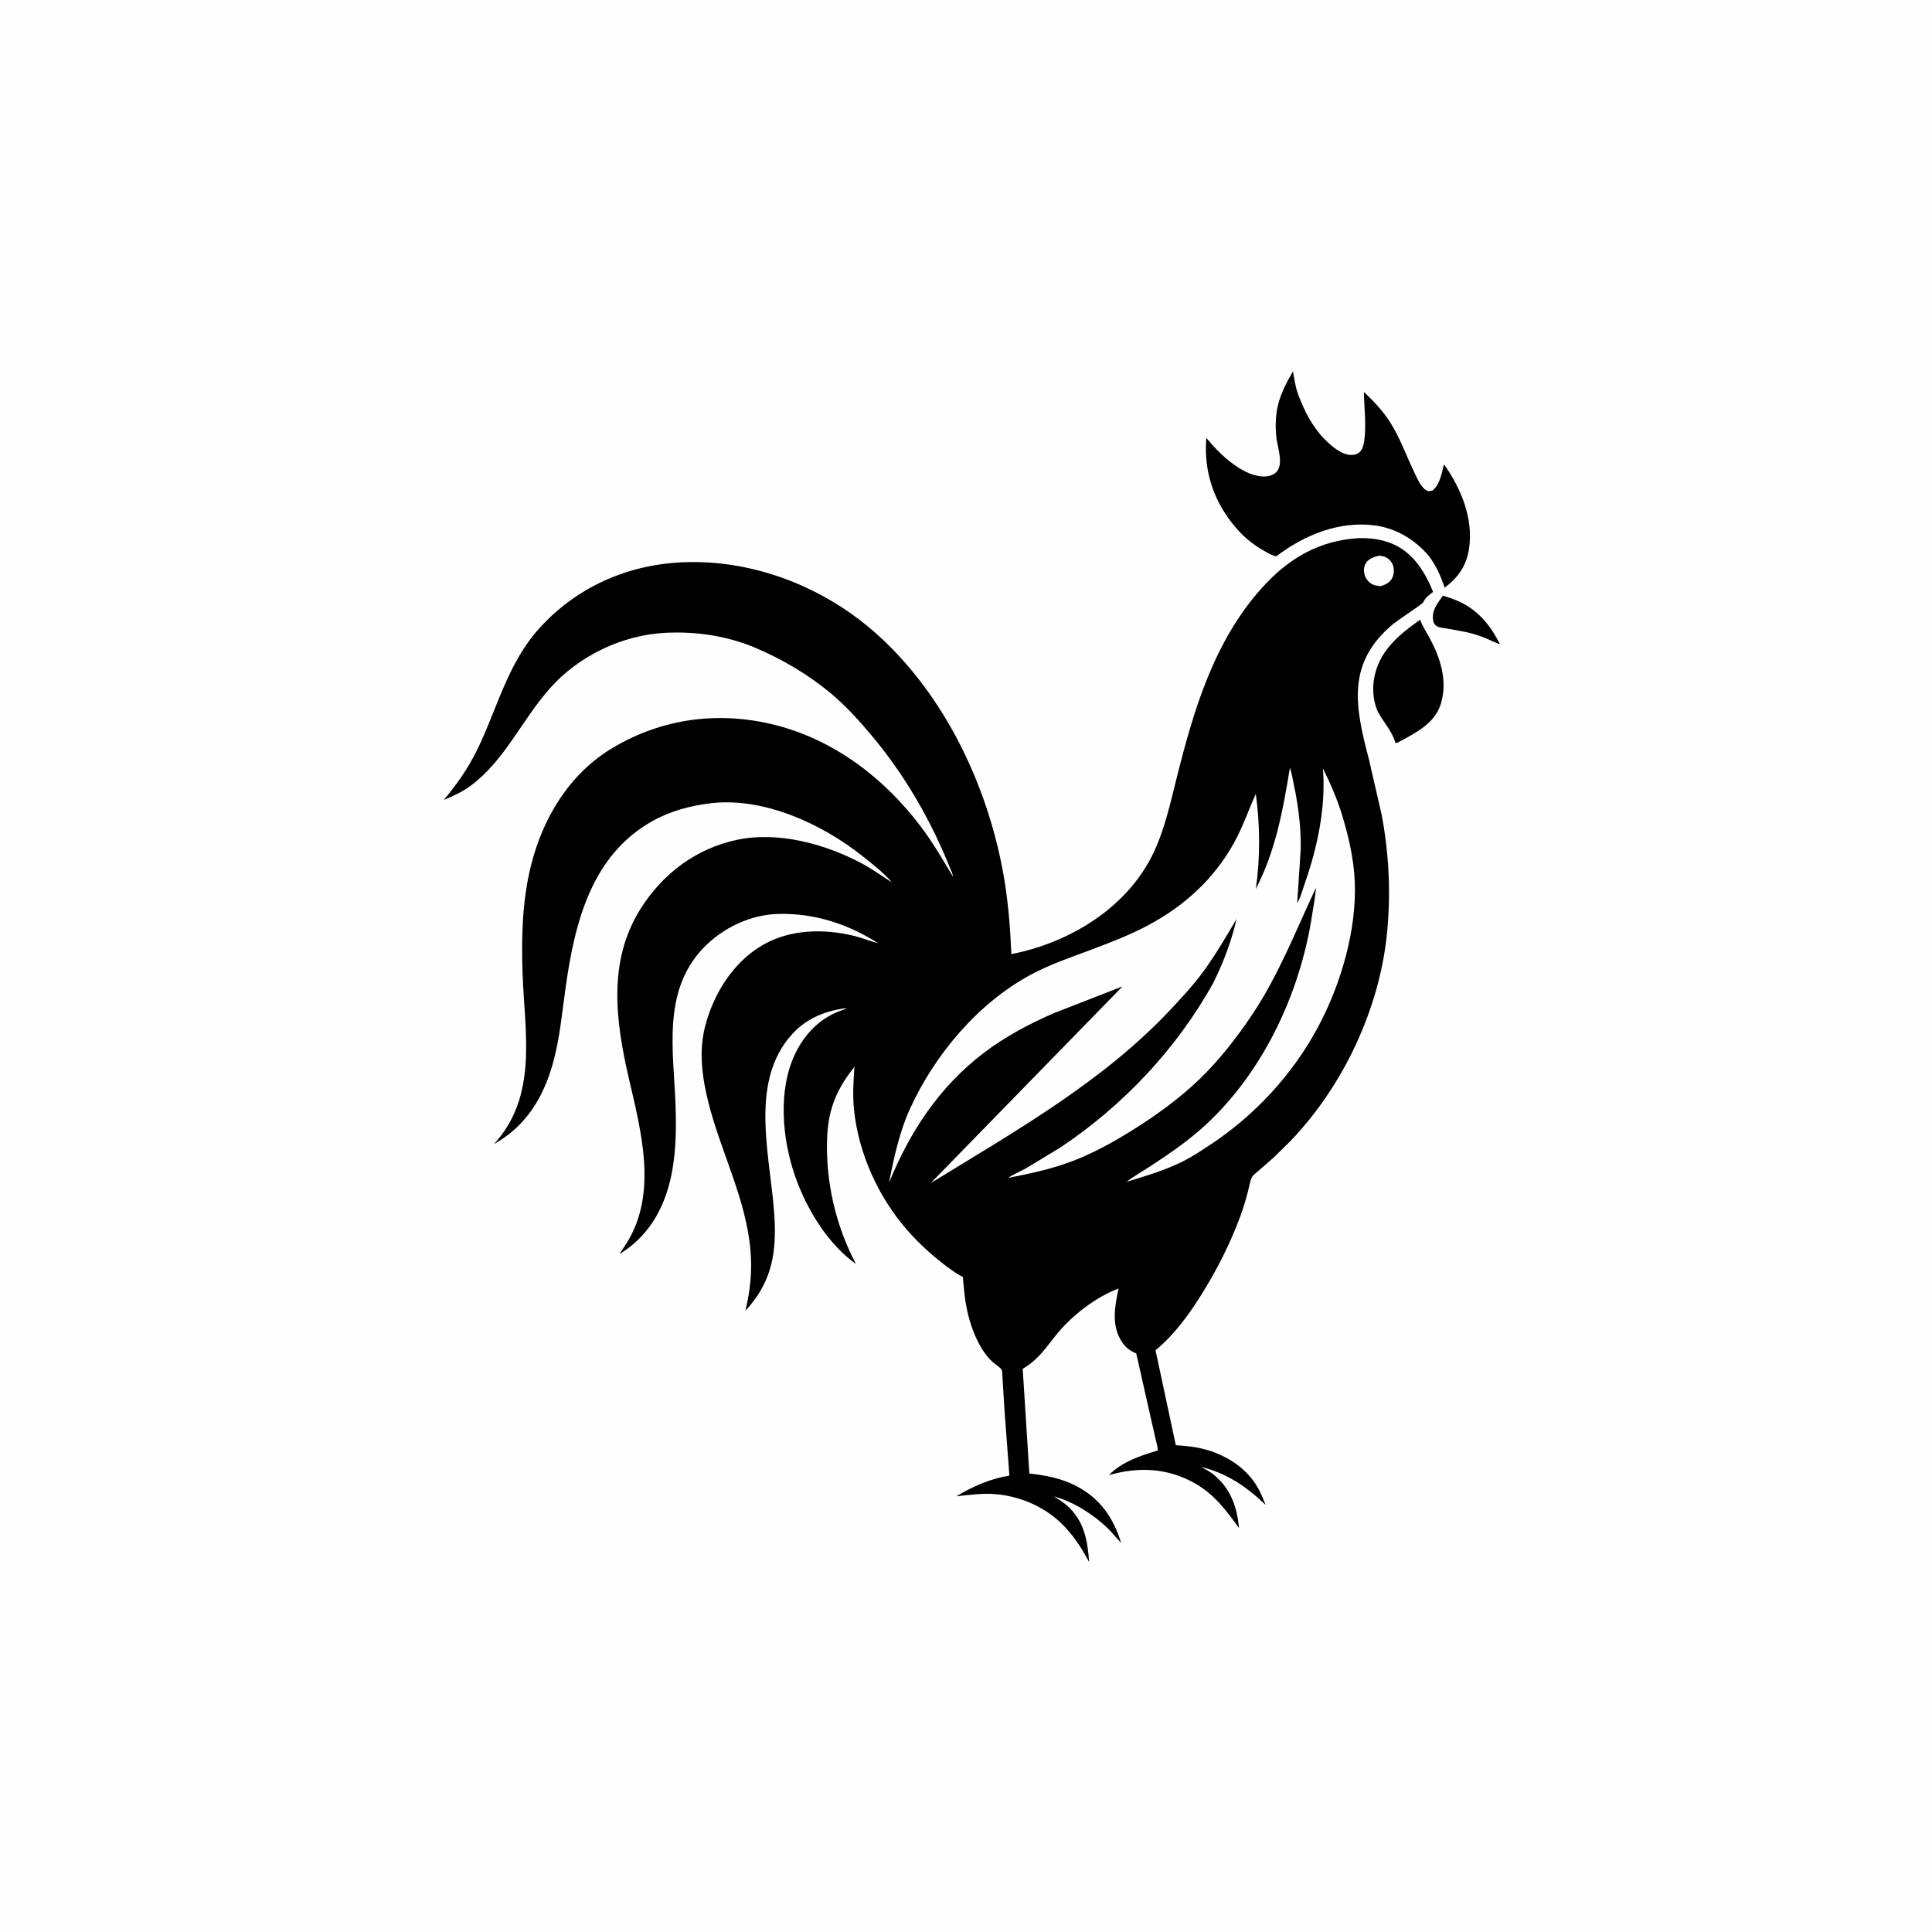 <svg version="1.1" xmlns="http://www.w3.org/2000/svg" style="display: block;" viewBox="0 0 2048 2048" width="1024" height="1024">
<path transform="translate(0,0)" fill="rgb(254,254,254)" d="M -0 -0 L 2048 0 L 2048 2048 L -0 2048 L -0 -0 z"/>
<path transform="translate(0,0)" fill="rgb(0,0,0)" d="M 1529.5 631.441 L 1537.2 633.903 C 1562.64 642.305 1578 659.139 1589.76 682.423 L 1589.49 682.868 L 1581.24 679.413 C 1572.44 675.112 1562.4 671.682 1552.79 669.758 L 1533.01 666.134 C 1530.19 665.609 1526.06 665.345 1523.5 664.058 C 1521.11 662.854 1519.46 660.107 1519.12 657.5 C 1517.69 646.414 1523.64 640.068 1529.5 631.441 z"/>
<path transform="translate(0,0)" fill="rgb(0,0,0)" d="M 1505.37 656.917 C 1507.8 663.525 1511.61 669.355 1514.98 675.5 C 1526.68 696.83 1534.74 721.338 1527.53 745.544 C 1521.03 767.383 1499.96 777.206 1481.5 787.255 L 1479.33 787.674 C 1475.51 775.009 1468.11 767.578 1461.74 756.489 C 1455.88 746.261 1454.59 731.491 1456.49 719.904 C 1461.34 690.471 1482.39 673.218 1505.37 656.917 z"/>
<path transform="translate(0,0)" fill="rgb(0,0,0)" d="M 1370.59 393.655 C 1372.08 401.752 1373.2 410.389 1376.1 418.109 C 1382.7 435.677 1390.73 451.782 1403.92 465.323 C 1410.83 472.423 1422.18 482.439 1432.52 482.256 C 1436.06 482.194 1439.31 481.4 1441.78 478.729 C 1444.48 475.806 1445.55 471.391 1446.11 467.565 C 1448.56 450.876 1446.02 432.397 1445.82 415.477 C 1456.44 425.68 1465.99 435.496 1473.88 448.037 C 1484.34 464.665 1490.94 483.549 1499.44 501.202 C 1502.13 506.769 1506.2 516.381 1511.66 519.589 C 1514.48 521.243 1515.48 520.626 1518.5 519.987 C 1526.03 514.282 1528.46 501.441 1530.49 492.684 L 1531.33 493.095 C 1548.98 518.277 1561.83 549.699 1557.34 581 C 1554.69 599.455 1546.04 611.989 1531.31 622.961 C 1527.38 610.73 1522.51 600.009 1514.85 589.656 C 1500.4 572.334 1480.15 560.013 1457.59 557.009 C 1419.52 551.939 1382.66 567.108 1352.93 589.723 C 1348.71 588.968 1344.94 586.665 1341.22 584.626 C 1329.48 578.199 1318.87 569.698 1310.16 559.526 C 1286.69 532.09 1275.87 500.12 1278.74 464.177 C 1289.13 476.656 1299.26 487.018 1313.02 495.855 C 1321.98 501.616 1335.06 507.127 1345.74 504.374 C 1364.01 499.661 1354.66 477.118 1353.1 464.477 C 1352.01 455.61 1352.05 446.929 1353.13 438.066 C 1355.12 421.702 1362.47 407.711 1370.59 393.655 z"/>
<path transform="translate(0,0)" fill="rgb(0,0,0)" d="M 1440.7 570.431 C 1452.96 570.119 1465.13 571.823 1476.45 576.656 C 1498.01 585.865 1510.77 606.565 1519.15 627.452 C 1515.12 630.523 1510.59 633.729 1508.7 638.588 C 1508.17 639.958 1481.17 657.857 1477.41 660.957 C 1427.05 702.426 1436.25 748.369 1451.1 804.901 L 1464.58 863.458 C 1472.46 904.929 1474.49 947.556 1470.26 989.586 C 1462.19 1069.73 1423.96 1150.91 1368.28 1209.17 L 1350.08 1227.12 L 1333.47 1241.57 C 1331.5 1243.3 1328.39 1245.51 1327.16 1247.86 C 1325.06 1251.88 1324.18 1258.08 1323.02 1262.5 C 1320.66 1271.52 1318.08 1280.4 1314.84 1289.15 C 1303.81 1318.94 1289.43 1347.24 1272.47 1374.06 C 1259.29 1394.92 1244.08 1415.62 1224.9 1431.32 L 1246.41 1531.98 C 1261.42 1532.92 1275.23 1534.62 1289.22 1540.32 C 1307.07 1547.6 1322.16 1558.73 1332.36 1575.27 C 1336.18 1581.48 1338.86 1588.61 1341.7 1595.31 C 1320.95 1575.69 1301.19 1562.05 1273.24 1554.91 C 1277.79 1557.54 1282.89 1560.11 1286.91 1563.46 C 1304.83 1578.4 1311.24 1597.42 1313.48 1619.89 C 1299.77 1601.08 1287.2 1583.92 1266.4 1572.24 C 1237.48 1555.99 1207.09 1554.7 1175.59 1563.64 C 1188.44 1549.89 1209.74 1542.73 1227.24 1537.61 C 1227.41 1534.01 1226.1 1530.3 1225.29 1526.79 L 1220.42 1505.45 L 1204.49 1434.71 C 1197.65 1431.76 1193.31 1428.65 1189.11 1422.22 C 1177.85 1404.97 1181.76 1384.72 1185.68 1365.93 C 1161.45 1374.93 1136.35 1394.5 1120.03 1414.5 C 1108.66 1428.43 1101.28 1440.62 1085.32 1450.24 L 1084.11 1450.95 L 1091.15 1561.96 C 1108.65 1563.91 1125.67 1567.14 1141.41 1575.48 C 1166.44 1588.75 1180.22 1608.97 1188.47 1635.49 C 1183.5 1630.6 1179.33 1624.94 1174.3 1620.08 C 1159.18 1605.48 1137.56 1591.6 1117.13 1586.26 C 1121.85 1589.13 1126.57 1592.04 1130.74 1595.68 C 1149.18 1611.76 1152.9 1632.63 1154.5 1655.82 C 1144.74 1637.56 1134.26 1621.84 1118.06 1608.65 C 1099.39 1593.45 1074.47 1584.45 1050.48 1583.58 C 1038.33 1583.13 1025.86 1584.85 1013.8 1586.13 C 1031.42 1575.58 1049.58 1567.45 1069.99 1564.23 L 1064.82 1494.94 L 1062.64 1459.94 C 1062.5 1458.4 1062.49 1453.26 1061.84 1452.07 C 1060.48 1449.6 1053.59 1445.13 1051.19 1442.82 C 1043.25 1435.17 1037.32 1424.55 1033.08 1414.44 C 1027.72 1401.67 1024.41 1387.81 1022.67 1374.09 L 1021.05 1358.5 C 1020.99 1357.82 1020.9 1354.17 1020.69 1353.82 C 1020.5 1353.49 1016.73 1351.54 1016.15 1351.19 C 1011.69 1348.51 1007.49 1345.5 1003.34 1342.37 C 988.137 1330.88 974.068 1318.18 961.532 1303.8 C 930.84 1268.59 909.762 1222.1 905.219 1175.5 C 903.759 1160.53 904.673 1145.94 905.752 1130.97 C 895.135 1143.96 886.702 1157.92 881.803 1174.04 C 877.243 1189.04 876.393 1204.82 876.642 1220.41 C 877.297 1261.47 888.074 1303.63 907.379 1339.88 C 877.261 1318.5 855.022 1281.5 842.976 1247.17 C 829.049 1207.48 824.291 1155.28 843.194 1116.42 C 853.411 1095.43 869.952 1078.61 892.332 1070.95 C 894.29 1070.28 895.942 1069.64 897.727 1068.55 C 875.624 1071.37 855.714 1078.92 840.299 1095.61 C 791.11 1148.86 818.955 1232.41 821.25 1296.38 C 822.569 1333.15 815.874 1361.85 790.163 1389.42 C 795.373 1367.6 797.512 1347.06 795.455 1324.56 C 790.499 1270.36 764.369 1221.55 751.099 1169.34 C 744.45 1143.17 740.527 1114.91 747.362 1088.31 C 756.304 1053.52 777.156 1019.73 808.961 1001.5 C 837.862 984.933 873.726 984.301 905.384 992.084 C 914.025 994.209 922.329 997.641 930.969 999.907 C 899.067 979.503 863.388 967.877 825.332 968.792 C 795.238 969.515 765.44 983.805 744.877 1005.66 C 701.989 1051.24 713.957 1114.05 716.084 1170.72 C 717.07 1198.15 716.649 1226.24 710.006 1253 C 702.059 1285.02 685.113 1312.23 656.543 1329.45 L 664.242 1317.77 C 697.314 1264.88 679.705 1199.73 666.702 1143.55 C 652.608 1082.66 643.918 1019.11 679.048 963.343 C 702.494 926.124 737.694 899.553 781 890.304 C 824.929 880.922 874.66 894.611 913.437 915.206 C 924.509 921.086 934.933 928.656 945.514 935.421 C 937.134 925.452 924.101 915.31 913.841 907.163 C 870.762 872.96 808.605 844.519 752.359 851.589 C 731.012 854.273 710.018 859.985 691.167 870.621 C 626.938 906.858 609.337 977.894 599.74 1045.65 C 595.841 1073.17 593.538 1100.59 585.996 1127.5 C 575.806 1163.86 557.227 1194.06 523.616 1212.78 C 570.465 1161.79 556.189 1094.95 553.986 1032.62 C 552.631 994.276 553.492 955.284 562.774 917.862 C 575.415 866.898 603.621 820.014 649.581 792.683 C 702.546 761.186 762.419 753.529 821.994 768.597 C 884.574 784.425 937.704 825.223 976.163 876.298 C 988.933 893.256 999.372 911.156 1010.2 929.325 C 1010.09 926.74 1008.55 923.829 1007.58 921.395 C 987.075 869.993 959.247 821.58 923.607 779.222 C 910.284 763.388 896.352 748.005 880.423 734.736 C 856.824 715.077 829.323 698.852 801.129 686.865 C 771.074 674.088 738.374 669.235 705.889 670.773 C 682.8 671.866 659.098 678.145 638.314 688.204 C 617.157 698.443 598.079 712.481 582.489 730.139 C 553.398 763.09 535.198 805.71 499.391 832.583 C 490.581 839.195 480.581 843.803 470.426 847.929 C 484.434 831.283 496.145 814.557 505.741 794.966 C 527.319 750.917 537.848 703.358 571.834 665.876 C 611.121 622.549 664.442 598.843 722.656 596.088 C 799.065 592.471 875.555 622.894 931.785 674.288 C 1001.31 737.833 1045.59 830.548 1062.86 922.244 C 1068.41 951.725 1070.82 981.494 1072.05 1011.42 C 1133.43 999.379 1194.07 962.956 1222.17 905.251 C 1234.37 880.181 1240.67 851.204 1247.42 824.244 C 1265.42 752.374 1286.84 679.89 1337.47 623.44 C 1365.6 592.072 1398.15 572.82 1440.7 570.431 z"/>
<path transform="translate(0,0)" fill="rgb(254,254,254)" d="M 1461.81 589.078 C 1463.7 589.298 1465.69 589.52 1467.5 590.123 C 1471.4 591.422 1474.88 594.76 1476.36 598.59 C 1478.03 602.928 1477.89 608.325 1475.88 612.5 C 1473.35 617.759 1468.9 619.551 1463.68 621.383 C 1460.56 621.081 1457.32 620.721 1454.5 619.25 C 1450.57 617.197 1447.25 612.834 1446.31 608.5 C 1445.49 604.686 1445.71 600.389 1447.86 597.039 C 1451.18 591.844 1456.19 590.54 1461.81 589.078 z"/>
<path transform="translate(0,0)" fill="rgb(254,254,254)" d="M 1367.37 813.692 C 1369.39 819.952 1370.47 826.874 1371.83 833.311 C 1376.45 855.127 1379.22 878.052 1378.79 900.384 L 1375.12 957.051 L 1375.67 956.412 C 1378.78 950.836 1380.98 942.607 1383.11 936.532 C 1396.5 898.265 1405.76 855.254 1402.32 814.505 C 1410.52 830.895 1417.69 847.496 1422.99 865.059 C 1429.85 887.835 1435.16 911.14 1436.13 934.992 C 1438.2 986.304 1421.15 1044.13 1397.01 1089 C 1370 1139.21 1330.38 1182.16 1282.85 1213.51 C 1273.49 1219.69 1263.8 1226.16 1253.77 1231.17 C 1234.78 1240.66 1214.26 1246.68 1194.01 1252.77 C 1202.09 1246.8 1210.97 1241.76 1219.37 1236.26 C 1237.55 1224.36 1255.44 1212.22 1271.85 1197.92 C 1336.97 1141.21 1377.86 1054.88 1390.81 970.356 C 1392.3 960.647 1394.31 950.839 1394.99 941.041 C 1373.48 986.806 1355.39 1033.71 1327.07 1076 C 1311.08 1099.89 1292.51 1123.68 1271.79 1143.7 C 1250.2 1164.57 1224.97 1182.74 1199.57 1198.55 C 1179.07 1211.32 1157.41 1223.22 1134.72 1231.62 C 1112.85 1239.72 1091.45 1244.12 1068.69 1248.63 C 1074.27 1244.7 1081.43 1241.9 1087.45 1238.55 L 1123.84 1216.52 C 1190.41 1172.17 1247.74 1111.47 1286.39 1041.38 C 1297.31 1019.17 1305.24 998.124 1310.87 974.043 C 1298.72 994.607 1286.95 1014.98 1272.44 1034.04 C 1262.97 1046.47 1252.2 1058.04 1241.53 1069.44 C 1169.07 1146.93 1076.08 1199.13 986.547 1254.17 L 1189.92 1045.62 L 1118.56 1073.43 C 1092.36 1084.5 1065.12 1099.11 1042.5 1116.37 C 995.691 1152.09 964.302 1199.86 942.386 1253.83 C 947.501 1227.37 953.557 1199.47 964.848 1174.86 C 991.011 1117.84 1036.5 1063.64 1092.16 1033.49 C 1112.19 1022.64 1133.74 1015.3 1155.01 1007.34 C 1175.56 999.644 1196.46 991.69 1215.9 981.446 C 1254.87 960.909 1287.03 931.862 1308.36 893.012 C 1317.52 876.322 1323.39 858.812 1331.23 841.609 C 1335.75 874.288 1335.95 909.605 1331.24 942.262 C 1352.27 901.684 1360.14 858.266 1367.37 813.692 z"/>
</svg>